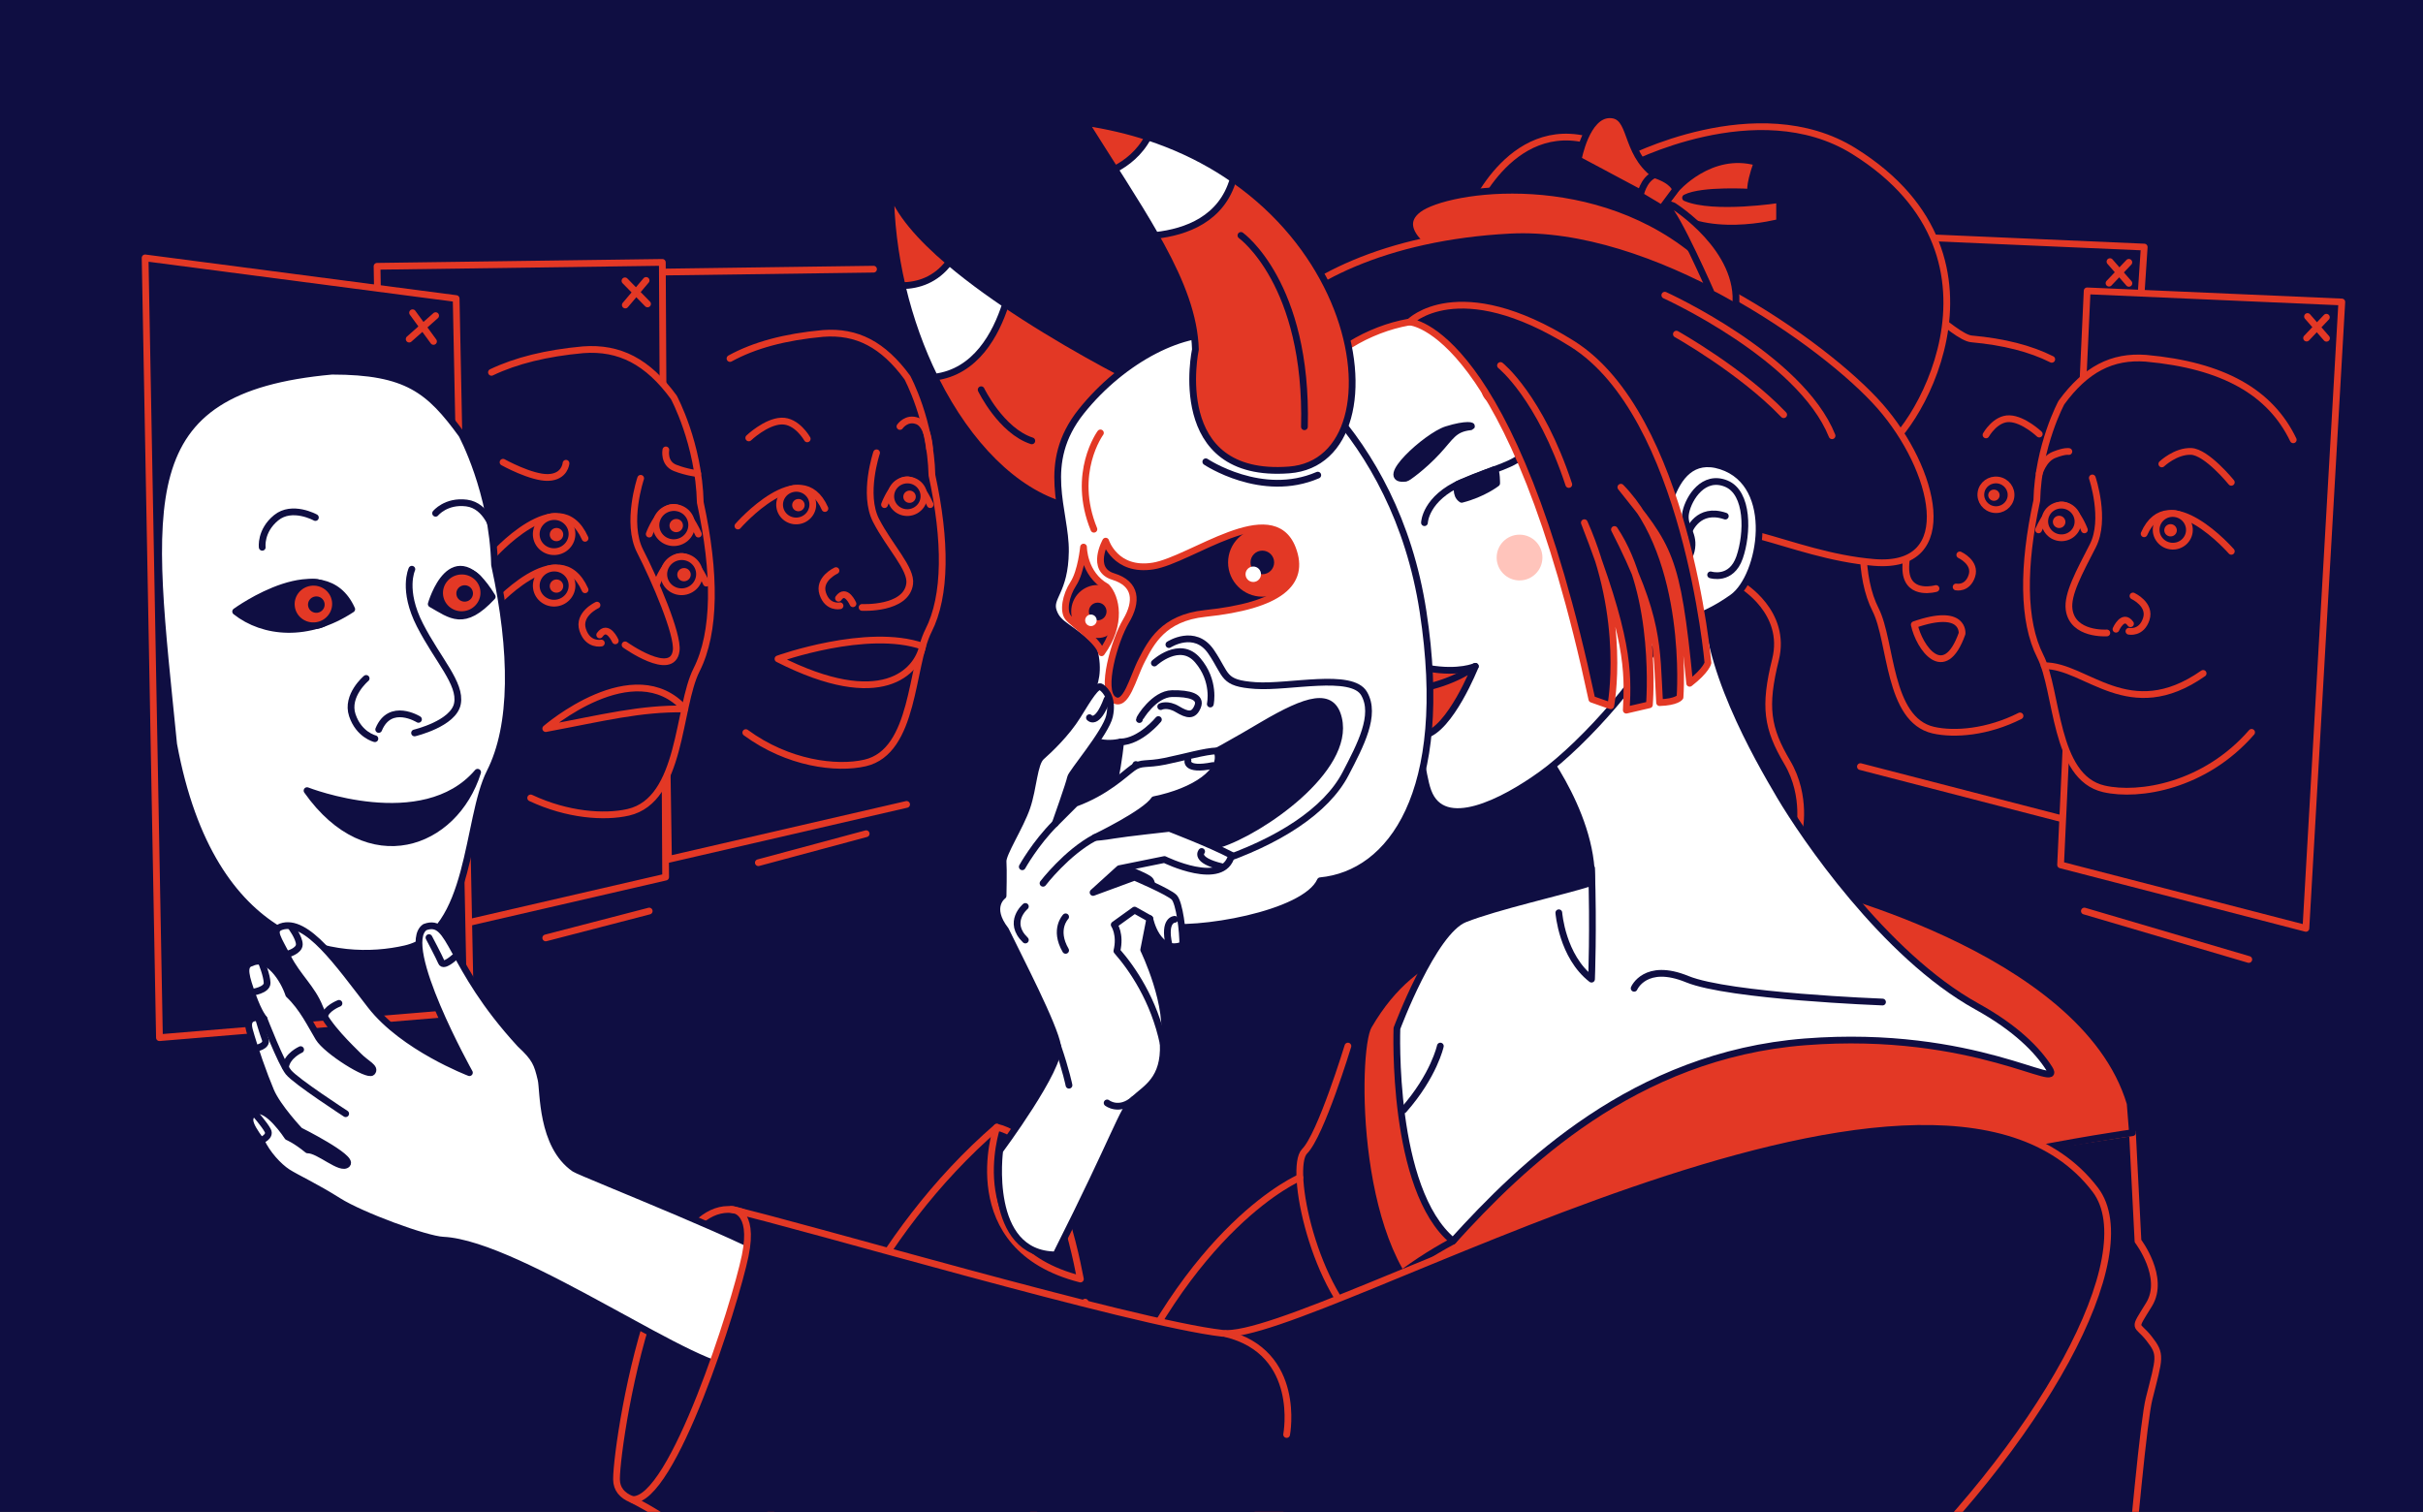 <svg width="718" height="448" viewBox="0 0 718 448" fill="none" xmlns="http://www.w3.org/2000/svg">
<rect x="0" y="0" width="718" height="448" fill="#333333" stroke="none"/>
<g clip-path="url(#clip0_2834_1054)">
<rect width="718" height="448" fill="#0F0E42"/>
<path d="M268.65 238.36L198.09 254.65L195.43 80.63L258.85 79.76" fill="#0F0E42"/>
<path d="M268.65 238.36L198.09 254.65L195.43 80.63L258.85 79.76" stroke="#E33825" stroke-width="2" stroke-linecap="round" stroke-linejoin="round"/>
<path d="M197.247 259.9L115.277 278.82L111.727 78.91L196.267 77.75L197.247 259.9Z" fill="#0F0E42" stroke="#E33825" stroke-width="2" stroke-linecap="round" stroke-linejoin="round"/>
<path d="M185.195 83.22L191.885 90.06" stroke="#E33825" stroke-width="2" stroke-linecap="round" stroke-linejoin="round"/>
<path d="M191.457 83.1L185.297 90.38" stroke="#E33825" stroke-width="2" stroke-linecap="round" stroke-linejoin="round"/>
<path d="M139.42 299.8L47.25 307.48L43 76.42L135.17 88.47L139.42 299.8Z" fill="#0F0E42" stroke="#E33825" stroke-width="2" stroke-linecap="round" stroke-linejoin="round"/>
<path d="M122.258 92.67L128.458 101.17" stroke="#E33825" stroke-width="2" stroke-linecap="round" stroke-linejoin="round"/>
<path d="M129.09 93.53L121.25 100.48" stroke="#E33825" stroke-width="2" stroke-linecap="round" stroke-linejoin="round"/>
<path d="M216.32 106.23C223.47 102.29 232.59 99.83 243.9 98.8C253.93 98.05 261.69 102.07 268.88 111.89C268.88 111.89 275.76 124.58 276.16 140.83C280.38 160.23 280.4 176.52 275.13 186.88C269.87 197.25 271.15 222.68 256.33 226.08C247.89 228.02 233.49 226.26 221 217.08" fill="#0F0E42"/>
<path d="M216.32 106.23C223.47 102.29 232.59 99.83 243.9 98.8C253.93 98.05 261.69 102.07 268.88 111.89C268.88 111.89 275.76 124.58 276.16 140.83C280.38 160.23 280.4 176.52 275.13 186.88C269.87 197.25 271.15 222.68 256.33 226.08C247.89 228.02 233.49 226.26 221 217.08" stroke="#E33825" stroke-width="2" stroke-linecap="round" stroke-linejoin="round"/>
<path d="M259.751 134.17C259.751 134.17 255.611 146.43 259.591 154.21C263.581 161.99 270.171 168.53 269.561 173.02C268.521 180.67 255.461 179.99 255.461 179.99" stroke="#E33825" stroke-width="2" stroke-linecap="round" stroke-linejoin="round"/>
<path d="M252.759 178.9C252.759 178.9 250.679 174.15 248.469 177.27" stroke="#E33825" stroke-width="2" stroke-linecap="round" stroke-linejoin="round"/>
<path d="M248.923 179.5C248.923 179.5 245.253 180.29 243.803 175.92C242.353 171.55 247.723 169.08 247.723 169.08" stroke="#E33825" stroke-width="2" stroke-linecap="round" stroke-linejoin="round"/>
<path d="M239.203 130.04C239.203 130.04 236.153 124.6 231.553 124.77C226.953 124.94 221.883 129.76 221.883 129.76" stroke="#E33825" stroke-width="2" stroke-linecap="round" stroke-linejoin="round"/>
<path d="M266.68 126.37C266.68 126.37 268.65 123.49 271.9 124.77C275.15 126.05 275.45 132.89 275.45 132.89" stroke="#E33825" stroke-width="2" stroke-linecap="round" stroke-linejoin="round"/>
<path d="M218.664 155.87C218.664 155.87 237.274 134.55 244.444 150.68L218.664 155.87Z" fill="#0F0E42"/>
<path d="M218.664 155.87C218.664 155.87 237.274 134.55 244.444 150.68" stroke="#E33825" stroke-width="2" stroke-linecap="round" stroke-linejoin="round"/>
<path d="M236.627 154.318C239.316 153.929 241.187 151.474 240.805 148.834C240.423 146.194 237.934 144.369 235.244 144.758C232.555 145.147 230.685 147.602 231.066 150.242C231.448 152.882 233.938 154.707 236.627 154.318Z" fill="#0F0E42" stroke="#E33825" stroke-width="2" stroke-linecap="round" stroke-linejoin="round"/>
<path d="M236.852 151.475C237.863 151.329 238.566 150.404 238.422 149.409C238.279 148.414 237.342 147.726 236.331 147.872C235.32 148.019 234.617 148.944 234.761 149.938C234.904 150.933 235.841 151.621 236.852 151.475Z" fill="#E33825"/>
<path d="M262.102 149.53C262.102 149.53 268.062 132.98 275.642 149.53H262.102Z" fill="#0F0E42"/>
<path d="M262.102 149.53C262.102 149.53 268.062 132.98 275.642 149.53" stroke="#E33825" stroke-width="2" stroke-linecap="round" stroke-linejoin="round"/>
<path d="M269.565 151.84C272.254 151.451 274.124 148.995 273.743 146.355C273.361 143.715 270.871 141.89 268.182 142.279C265.493 142.668 263.622 145.124 264.004 147.764C264.386 150.404 266.875 152.229 269.565 151.84Z" fill="#0F0E42" stroke="#E33825" stroke-width="2" stroke-linecap="round" stroke-linejoin="round"/>
<path d="M269.782 148.995C270.793 148.849 271.496 147.924 271.352 146.929C271.208 145.934 270.272 145.246 269.261 145.393C268.249 145.539 267.546 146.464 267.69 147.459C267.834 148.453 268.77 149.141 269.782 148.995Z" fill="#E33825"/>
<path d="M230.539 195.24C230.539 195.24 256.959 185.76 273.389 191.5C271.799 198.92 261.419 210.92 230.539 195.24Z" fill="#0F0E42" stroke="#E33825" stroke-width="2" stroke-linecap="round" stroke-linejoin="round"/>
<path d="M145.633 110.33C152.913 106.85 161.913 104.63 172.783 103.64C183.583 102.83 191.943 107.16 199.673 117.74C199.673 117.74 207.083 131.41 207.513 148.9C212.063 169.79 212.073 187.33 206.413 198.49C200.753 209.65 202.123 237.04 186.173 240.7C179.093 242.32 168.123 241.54 157.253 236.44" fill="#0F0E42"/>
<path d="M145.633 110.33C152.913 106.85 161.913 104.63 172.783 103.64C183.583 102.83 191.943 107.16 199.673 117.74C199.673 117.74 207.083 131.41 207.513 148.9C212.063 169.79 212.073 187.33 206.413 198.49C200.753 209.65 202.123 237.04 186.173 240.7C179.093 242.32 168.123 241.54 157.253 236.44" stroke="#E33825" stroke-width="2" stroke-linecap="round" stroke-linejoin="round"/>
<path d="M189.847 141.73C189.847 141.73 185.387 154.93 189.677 163.31C193.977 171.69 201.027 187.99 200.367 192.83C199.247 201.07 185.227 191.08 185.227 191.08" stroke="#E33825" stroke-width="2" stroke-linecap="round" stroke-linejoin="round"/>
<path d="M182.331 189.89C182.331 189.89 180.091 184.78 177.711 188.14" stroke="#E33825" stroke-width="2" stroke-linecap="round" stroke-linejoin="round"/>
<path d="M178.191 190.54C178.191 190.54 174.241 191.39 172.681 186.68C171.121 181.97 176.911 179.31 176.911 179.31" stroke="#E33825" stroke-width="2" stroke-linecap="round" stroke-linejoin="round"/>
<path d="M167.723 137.27C167.723 137.27 167.433 141.3 162.473 141.48C157.513 141.66 149.062 136.97 149.062 136.97" stroke="#E33825" stroke-width="2" stroke-linecap="round" stroke-linejoin="round"/>
<path d="M197.312 133.32C197.312 133.32 196.552 137.28 200.052 138.65C203.552 140.02 206.762 140.34 206.762 140.34" stroke="#E33825" stroke-width="2" stroke-linecap="round" stroke-linejoin="round"/>
<path d="M145.609 165.1C145.609 165.1 165.649 142.15 173.369 159.51L145.609 165.1Z" fill="#0F0E42"/>
<path d="M145.609 165.1C145.609 165.1 165.649 142.15 173.369 159.51" stroke="#E33825" stroke-width="2" stroke-linecap="round" stroke-linejoin="round"/>
<path d="M164.945 163.412C167.842 162.993 169.857 160.35 169.446 157.507C169.035 154.665 166.353 152.7 163.456 153.119C160.559 153.539 158.544 156.182 158.955 159.025C159.366 161.867 162.048 163.831 164.945 163.412Z" fill="#0F0E42" stroke="#E33825" stroke-width="2" stroke-linecap="round" stroke-linejoin="round"/>
<path d="M165.181 160.344C166.274 160.186 167.035 159.189 166.88 158.118C166.725 157.047 165.713 156.306 164.62 156.464C163.527 156.623 162.766 157.619 162.921 158.691C163.076 159.762 164.088 160.502 165.181 160.344Z" fill="#E33825"/>
<path d="M145.609 180.35C145.609 180.35 165.649 157.4 173.369 174.76L145.609 180.35Z" fill="#0F0E42"/>
<path d="M145.609 180.35C145.609 180.35 165.649 157.4 173.369 174.76" stroke="#E33825" stroke-width="2" stroke-linecap="round" stroke-linejoin="round"/>
<path d="M164.953 178.675C167.85 178.256 169.865 175.612 169.454 172.77C169.043 169.928 166.361 167.963 163.464 168.382C160.567 168.801 158.552 171.445 158.963 174.287C159.374 177.13 162.056 179.094 164.953 178.675Z" fill="#0F0E42" stroke="#E33825" stroke-width="2" stroke-linecap="round" stroke-linejoin="round"/>
<path d="M165.181 175.607C166.274 175.449 167.035 174.452 166.88 173.381C166.725 172.31 165.713 171.569 164.62 171.727C163.527 171.885 162.766 172.882 162.921 173.953C163.076 175.025 164.088 175.765 165.181 175.607Z" fill="#E33825"/>
<path d="M192.383 158.26C192.383 158.26 198.803 140.44 206.963 158.26H192.383Z" fill="#0F0E42"/>
<path d="M192.383 158.26C192.383 158.26 198.803 140.44 206.963 158.26" stroke="#E33825" stroke-width="2" stroke-linecap="round" stroke-linejoin="round"/>
<path d="M200.414 160.744C203.311 160.325 205.326 157.681 204.915 154.839C204.504 151.996 201.822 150.032 198.925 150.451C196.028 150.87 194.013 153.514 194.424 156.356C194.835 159.198 197.517 161.163 200.414 160.744Z" fill="#0F0E42" stroke="#E33825" stroke-width="2" stroke-linecap="round" stroke-linejoin="round"/>
<path d="M200.666 157.674C201.759 157.516 202.519 156.519 202.364 155.448C202.209 154.377 201.198 153.637 200.104 153.795C199.011 153.953 198.251 154.949 198.406 156.021C198.561 157.092 199.572 157.832 200.666 157.674Z" fill="#E33825"/>
<path d="M194.711 172.8C194.711 172.8 201.131 154.98 209.291 172.8H194.711Z" fill="#0F0E42"/>
<path d="M194.711 172.8C194.711 172.8 201.131 154.98 209.291 172.8" stroke="#E33825" stroke-width="2" stroke-linecap="round" stroke-linejoin="round"/>
<path d="M202.734 175.291C205.631 174.872 207.646 172.228 207.235 169.386C206.824 166.543 204.142 164.579 201.245 164.998C198.348 165.417 196.333 168.061 196.744 170.903C197.155 173.745 199.837 175.71 202.734 175.291Z" fill="#0F0E42" stroke="#E33825" stroke-width="2" stroke-linecap="round" stroke-linejoin="round"/>
<path d="M202.97 172.222C204.063 172.064 204.824 171.068 204.669 169.996C204.514 168.925 203.502 168.185 202.409 168.343C201.316 168.501 200.555 169.498 200.71 170.569C200.865 171.64 201.877 172.38 202.97 172.222Z" fill="#E33825"/>
<path d="M161.719 215.89C161.719 215.89 187.849 193.27 202.929 210.07C189.579 209.88 178.899 212.67 161.719 215.89Z" fill="#0F0E42" stroke="#E33825" stroke-width="2" stroke-linecap="round" stroke-linejoin="round"/>
<path d="M559.929 69.92L635.389 73.21L623.979 245.97L551.289 227.16" fill="#0F0E42"/>
<path d="M559.929 69.92L635.389 73.21L623.979 245.97L551.289 227.16" stroke="#E33825" stroke-width="2" stroke-linecap="round" stroke-linejoin="round"/>
<path d="M625.242 77.52L630.852 83.96" stroke="#E33825" stroke-width="2" stroke-linecap="round" stroke-linejoin="round"/>
<path d="M630.831 77.73L624.961 83.91" stroke="#E33825" stroke-width="2" stroke-linecap="round" stroke-linejoin="round"/>
<path d="M607.987 106.47C601.687 103.3 593.827 101.29 584.227 100.42C578.917 100.02 563.697 83.05 559.477 85.77C556.447 87.73 564.207 108.6 561.477 112.34C561.477 112.34 555.207 123.9 554.847 138.7C550.997 156.37 550.987 171.21 555.777 180.65C560.577 190.09 559.407 213.26 572.897 216.35C579.157 217.78 589.007 216.99 598.587 212.14" fill="#0F0E42"/>
<path d="M607.987 106.47C601.687 103.3 593.827 101.29 584.227 100.42C578.917 100.02 563.697 83.05 559.477 85.77C556.447 87.73 564.207 108.6 561.477 112.34C561.477 112.34 555.207 123.9 554.847 138.7C550.997 156.37 550.987 171.21 555.777 180.65C560.577 190.09 559.407 213.26 572.897 216.35C579.157 217.78 589.007 216.99 598.587 212.14" stroke="#E33825" stroke-width="2" stroke-linecap="round" stroke-linejoin="round"/>
<path d="M569.926 150.9C566.296 157.99 564.266 165.61 564.826 169.71C565.776 176.68 573.686 174.39 573.686 174.39" stroke="#E33825" stroke-width="2" stroke-linecap="round" stroke-linejoin="round"/>
<path d="M579.648 173.93C579.648 173.93 582.988 174.65 584.308 170.66C585.628 166.67 580.738 164.43 580.738 164.43" stroke="#E33825" stroke-width="2" stroke-linecap="round" stroke-linejoin="round"/>
<path d="M588.508 128.87C588.508 128.87 591.288 123.91 595.478 124.07C599.668 124.23 604.288 128.62 604.288 128.62" stroke="#E33825" stroke-width="2" stroke-linecap="round" stroke-linejoin="round"/>
<path d="M563.474 125.53C563.474 125.53 561.684 122.91 558.724 124.07C555.764 125.23 555.484 131.47 555.484 131.47" stroke="#E33825" stroke-width="2" stroke-linecap="round" stroke-linejoin="round"/>
<path d="M595.888 147.256C596.236 144.851 594.533 142.614 592.084 142.26C589.635 141.906 587.368 143.568 587.02 145.973C586.673 148.378 588.376 150.615 590.824 150.969C593.273 151.323 595.54 149.661 595.888 147.256Z" fill="#0F0E42" stroke="#E33825" stroke-width="2" stroke-linecap="round" stroke-linejoin="round"/>
<path d="M592.528 146.978C592.659 146.07 592.017 145.226 591.093 145.093C590.169 144.959 589.314 145.586 589.183 146.494C589.052 147.401 589.694 148.245 590.618 148.379C591.542 148.512 592.397 147.885 592.528 146.978Z" fill="#E33825"/>
<path d="M565.888 145.004C566.236 142.598 564.533 140.362 562.084 140.008C559.635 139.653 557.368 141.316 557.02 143.721C556.673 146.126 558.376 148.363 560.824 148.717C563.273 149.071 565.54 147.409 565.888 145.004Z" fill="#0F0E42" stroke="#E33825" stroke-width="2" stroke-linecap="round" stroke-linejoin="round"/>
<path d="M562.528 144.715C562.659 143.808 562.017 142.964 561.093 142.83C560.169 142.697 559.314 143.324 559.183 144.231C559.052 145.139 559.694 145.983 560.618 146.116C561.542 146.25 562.397 145.623 562.528 144.715Z" fill="#E33825"/>
<path d="M581.41 187.74C581.41 187.74 582.23 179.87 567.25 185.1C568.7 191.86 576.15 202.53 581.41 187.74Z" fill="#0F0E42" stroke="#E33825" stroke-width="2" stroke-linecap="round" stroke-linejoin="round"/>
<path d="M399.422 309.97C399.422 309.97 391.402 336.33 386.582 341.15C381.762 345.97 389.432 383 405.542 395.2" stroke="#E33825" stroke-width="2" stroke-linecap="round" stroke-linejoin="round"/>
<path d="M624.562 544.75C624.562 544.75 633.713 426.89 636.823 414.51C639.933 402.13 640.593 401.44 636.823 396.63C633.053 391.82 631.883 394.57 636.823 386.54C641.763 378.51 633.542 367.74 633.542 367.74L631.903 335.64C631.903 335.64 540.382 348.84 486.082 364.08C431.782 379.32 371.053 414.52 370.562 463.12" stroke="#E33825" stroke-width="2" stroke-linecap="round" stroke-linejoin="round"/>
<path d="M440.636 280.4C440.636 280.4 420.366 278.41 405.536 304C401.246 311.41 400.976 373.69 426.326 389.28C442.736 383.78 452.216 378.33 452.216 378.33L440.626 280.39L440.636 280.4Z" fill="#E33825" stroke="#0F0E42" stroke-width="2" stroke-linecap="round" stroke-linejoin="round"/>
<path d="M533.608 261.4C533.608 261.4 617.318 280.41 631.218 326.95L631.908 335.64C631.908 335.64 367.818 371.86 374.068 482.33C360.748 457.34 376.338 396.75 430.568 367.75C487.088 285.36 533.618 261.41 533.618 261.41L533.608 261.4Z" fill="#E33825" stroke="#0F0E42" stroke-width="2" stroke-linecap="round" stroke-linejoin="round"/>
<path d="M516.163 173.45C516.163 173.45 529.623 181.39 526.133 195.43C522.643 209.47 523.633 215.78 529.613 225.9C535.593 236.02 533.073 246.71 533.073 246.71C533.073 246.71 503.663 207.99 502.523 173.09C506.993 169.83 516.163 173.45 516.163 173.45Z" fill="#0F0E42" stroke="#E33825" stroke-width="2" stroke-linecap="round" stroke-linejoin="round"/>
<path d="M453.837 218.04C453.837 218.04 472.217 239.92 471.607 261.52C462.837 264.29 443.447 268.58 434.037 272.32C424.617 276.06 413.947 304.73 413.947 304.73C413.947 304.73 412.137 352.5 430.547 367.74C450.797 345.42 484.227 312.67 534.887 308.72C585.267 304.79 611.957 323.96 607.207 316.55C603.747 311.16 597.397 304.64 585.787 298.22C558.237 282.99 534.287 247.41 527.527 235.98C520.767 224.55 504.357 196.15 505.887 175.19C475.847 174.4 453.837 218.05 453.837 218.05V218.04Z" fill="white" stroke="#0F0E42" stroke-width="2" stroke-linecap="round" stroke-linejoin="round"/>
<path d="M392.173 100.5C392.173 100.5 381.283 112.9 384.753 126.73C388.223 140.56 393.633 166.72 396.993 177.38C398.893 183.42 412.163 194.44 417.003 207.76C420.713 217.96 421.193 229.18 423.163 234.5C427.713 246.77 445.383 237.71 456.893 229.39C469.533 220.24 489.393 197.94 493.073 185.7C496.753 173.46 460.643 103.18 445.383 96.87C430.123 90.56 413.943 83.8 392.173 100.49V100.5Z" fill="white" stroke="#0F0E42" stroke-width="2" stroke-linecap="round" stroke-linejoin="round"/>
<path d="M422.109 154.88C422.109 154.88 422.299 147.68 433.189 142.92C442.989 138.64 448.799 137.94 452.229 133.84" stroke="#0F0E42" stroke-width="2" stroke-linecap="round" stroke-linejoin="round"/>
<path d="M443.503 143.19C443.503 143.19 443.503 139.62 442.893 139.14C439.853 140.26 431.973 143.48 431.973 143.48C431.973 143.48 431.083 146.65 433.133 147.96C439.533 146.33 443.503 143.2 443.503 143.2V143.19Z" fill="#0F0E42" stroke="#0F0E42" stroke-width="2" stroke-linecap="round" stroke-linejoin="round"/>
<path d="M416.603 141.7C417.103 141.63 421.743 138.27 425.853 133.84C429.963 129.41 430.713 127.03 435.753 126.47C436.923 126.14 434.583 125.44 428.653 127.31C422.723 129.18 407.823 142.87 416.603 141.7Z" fill="#0F0E42" stroke="#0F0E42" stroke-width="2" stroke-linecap="round" stroke-linejoin="round"/>
<path d="M481.636 47.66C481.636 47.66 520.726 26.96 549.336 44.76C601.036 76.93 565.776 131.32 556.876 133.75C525.986 122.53 481.356 56.22 481.626 47.65L481.636 47.66Z" fill="#0F0E42" stroke="#E33825" stroke-width="2" stroke-linecap="round" stroke-linejoin="round"/>
<path d="M435.945 63.18C435.945 63.18 448.365 32.47 474.365 42.71C500.365 52.95 501.975 78.14 501.975 78.14C501.975 78.14 473.565 61.58 435.945 63.19V63.18Z" fill="#0F0E42" stroke="#E33825" stroke-width="2" stroke-linecap="round" stroke-linejoin="round"/>
<path d="M426.98 76.75C426.98 76.75 411.799 68.47 420.309 62.03C428.819 55.59 473.719 48.97 504.739 76.75C509.919 81.35 504.39 87.1 498.53 87.79C492.66 88.48 426.98 76.75 426.98 76.75Z" fill="#E33825" stroke="#0F0E42" stroke-width="2" stroke-linecap="round" stroke-linejoin="round"/>
<path d="M384.747 126.73C383.637 100.54 427.397 87.71 433.747 99.05C443.247 116.01 436.017 117.32 446.167 120.05C456.317 122.78 466.927 121.72 467.987 132.47C469.047 143.22 456.537 117.09 480.317 144.36C486.077 126.18 507.837 199.44 502.527 189.13C497.217 178.82 490.407 172.16 499.797 160.95C509.187 149.74 529.707 164.54 555.317 166.66C580.927 168.78 573.317 138.86 557.107 120.37C540.897 101.89 489.777 66 447.377 68.22C373.587 72.09 348.067 119.76 384.747 126.72V126.73Z" fill="#0F0E42" stroke="#E33825" stroke-width="2" stroke-linecap="round" stroke-linejoin="round"/>
<path d="M467.648 47.32C467.648 47.32 470.028 34 477.008 34C483.988 34 481.128 44.86 490.328 51.76C488.028 57.47 486.218 57.23 486.218 57.23L467.648 47.32Z" fill="#E33825" stroke="#0F0E42" stroke-width="2" stroke-linecap="round" stroke-linejoin="round"/>
<path d="M496.511 56.2C496.511 56.2 506.721 44.14 520.681 48.1C517.901 56.11 518.941 56.98 518.941 56.98C518.941 56.98 504.411 56.08 499.471 58.61C507.851 62.17 527.341 59.12 527.341 59.12V65.86C527.341 65.86 504.691 72.01 492.781 61.21C493.731 59.7 496.511 56.19 496.511 56.19V56.2Z" fill="#E33825" stroke="#0F0E42" stroke-width="2" stroke-linecap="round" stroke-linejoin="round"/>
<path d="M486.047 57.95C486.047 57.95 486.917 53.11 490.327 51.76C496.117 53.66 496.517 56.2 496.517 56.2L492.397 61.75L486.057 57.94L486.047 57.95Z" fill="#E33825" stroke="#0F0E42" stroke-width="2" stroke-linecap="round" stroke-linejoin="round"/>
<path d="M495.985 61.08C495.985 61.08 516.245 73.85 514.295 90.89C507.835 87.24 507.195 87.02 507.195 87.02C507.195 87.02 496.855 63.4 493.695 61.07C494.195 60.1 495.985 61.07 495.985 61.07V61.08Z" fill="#E33825" stroke="#0F0E42" stroke-width="2" stroke-linecap="round" stroke-linejoin="round"/>
<path d="M492.547 161.85C492.547 161.85 493.117 132.66 510.007 138.1C526.887 143.54 522.027 170.87 513.437 177.02C504.847 183.17 498.267 184.17 498.267 184.17" fill="white"/>
<path d="M492.547 161.85C492.547 161.85 493.117 132.66 510.007 138.1C526.887 143.54 522.027 170.87 513.437 177.02C504.847 183.17 498.267 184.17 498.267 184.17" stroke="#0F0E42" stroke-width="2" stroke-linecap="round" stroke-linejoin="round"/>
<path d="M496.758 167.65C496.758 167.65 500.678 167.12 501.318 162.38C501.958 157.64 498.628 156 499.558 151.73C500.488 147.46 504.828 140.59 511.498 143.29C518.168 145.99 517.938 158.1 515.478 165.19C513.018 172.28 506.908 170.34 506.908 170.34" stroke="#0F0E42" stroke-width="2" stroke-linecap="round" stroke-linejoin="round"/>
<path d="M500.516 157.34C500.516 157.34 503.176 150.15 511.256 152.93" stroke="#0F0E42" stroke-width="2" stroke-linecap="round" stroke-linejoin="round"/>
<path d="M417.723 95.41C417.723 95.41 448.113 96.91 471.713 207.19C475.373 208.52 477.313 209.14 477.313 209.14C477.313 209.14 482.233 183.62 469.483 154.88C482.543 188.44 482.543 198.79 481.913 210.43L488.763 208.84C488.763 208.84 491.473 176.5 478.403 156.9C491.783 183.03 490.833 191.47 491.783 208.2C496.883 208.04 497.833 206.61 497.833 206.61C497.833 206.61 501.023 165.62 480.303 144.37C494.663 162.39 496.933 164.15 500.693 202.47C505.633 198.65 506.113 196.42 506.113 196.42C506.113 196.42 499.713 123.05 465.873 101.86C432.033 80.67 417.703 95.43 417.703 95.43L417.723 95.41Z" fill="#0F0E42" stroke="#E33825" stroke-width="2" stroke-linecap="round" stroke-linejoin="round"/>
<path d="M437.17 197.44C437.17 197.44 432.41 199.63 423.34 198.05C417.74 197.14 414 196.68 411.24 198.35C403.37 203.11 420.33 204.16 420.33 204.16C420.33 204.16 428.78 204.55 437.18 197.44H437.17Z" fill="#E33825" stroke="#0F0E42" stroke-width="2" stroke-linecap="round" stroke-linejoin="round"/>
<path d="M437.174 197.44C437.174 197.44 429.733 216.2 422.113 217.86C414.493 219.52 412.904 209.75 420.324 204.16C431.054 202.28 437.174 197.44 437.174 197.44Z" fill="#E33825" stroke="#0F0E42" stroke-width="2" stroke-linecap="round" stroke-linejoin="round"/>
<path d="M484.242 292.85C484.242 292.85 487.552 285.05 499.972 290.14C512.392 295.23 557.842 296.92 557.842 296.92" stroke="#0F0E42" stroke-width="2" stroke-linecap="round" stroke-linejoin="round"/>
<path d="M426.813 309.97C426.813 309.97 424.943 318.68 415.953 328.89" stroke="#0F0E42" stroke-width="2" stroke-linecap="round" stroke-linejoin="round"/>
<path d="M461.922 270.47C461.922 270.47 462.882 283.36 471.612 290.14C471.612 290.14 472.212 275.39 471.612 257.24" stroke="#0F0E42" stroke-width="2" stroke-linecap="round" stroke-linejoin="round"/>
<path d="M337.674 223.95C337.674 223.95 376.914 226.2 346.374 249.71C357.764 266.28 364.564 261.69 379.654 257.24C394.744 252.79 418.104 218.89 410.624 207.74C403.144 196.59 337.664 223.96 337.664 223.96L337.674 223.95Z" fill="#0F0E42" stroke="#0F0E42" stroke-width="2" stroke-linecap="round" stroke-linejoin="round"/>
<path d="M337.383 113.14C337.383 113.14 271.323 80.61 263.883 55.89C264.063 102.22 290.673 147.73 321.293 151.01C351.913 154.29 337.383 113.13 337.383 113.13V113.14Z" fill="#E33825" stroke="#0F0E42" stroke-width="2" stroke-linecap="round" stroke-linejoin="round"/>
<path d="M312.171 181.19C310.661 176.88 315.571 175.51 315.721 163.42C315.871 151.33 308.051 137.39 320.421 121.89C332.791 106.39 351.511 96.86 363.631 99.42C375.751 101.98 413.441 127.41 421.681 181.18C429.931 234.95 412.151 258.99 391.241 260.98C386.691 271.08 353.981 276.48 343.741 274.35C333.501 272.22 344.311 262.97 340.331 260.41C336.351 257.85 328.101 256.57 333.791 252.73C339.481 248.89 345.031 244.48 350.571 247.33C356.121 250.17 349.151 254.01 361.381 250.17C373.611 246.33 400.211 227.98 396.651 212.91C394.801 204.95 387.541 206.94 374.031 214.9C360.521 222.86 337.301 236.63 336.591 226.54C333.891 233.22 329.271 235.95 330.391 230.83C331.511 225.71 332.081 219.85 332.081 219.85C332.081 219.85 322.411 222.29 320.701 214.9C318.991 207.5 327.411 205.24 324.151 192.36C317.301 185.51 313.681 185.49 312.171 181.18V181.19Z" fill="white" stroke="#0F0E42" stroke-width="2" stroke-linecap="round" stroke-linejoin="round"/>
<path d="M321.082 162.12C321.082 162.12 321.062 170.06 327.892 173.9C330.742 176.95 332.632 184.81 326.412 193.43C325.612 189.82 317.952 184.86 316.482 182.95C315.012 181.04 315.732 176.56 318.062 172.96C320.392 169.36 321.082 162.11 321.082 162.11V162.12Z" fill="#0F0E42" stroke="#E33825" stroke-width="2" stroke-linecap="round" stroke-linejoin="round"/>
<path d="M327.643 160.36C327.643 160.36 330.543 169.51 341.703 167.72C352.863 165.93 376.993 146.92 383.003 162.54C386.963 172.82 379.143 179.47 357.103 181.78C344.613 183.09 341.033 190.48 338.353 195.62C335.673 200.75 333.663 210.01 329.873 207.22C326.083 204.43 330.203 189.88 333.663 184.04C337.123 178.2 336.783 172.96 329.873 170.84C322.963 168.72 327.643 160.35 327.643 160.35V160.36Z" fill="#0F0E42" stroke="#E33825" stroke-width="2" stroke-linecap="round" stroke-linejoin="round"/>
<path d="M374.064 175.81C379.117 175.81 383.214 171.713 383.214 166.66C383.214 161.607 379.117 157.51 374.064 157.51C369.011 157.51 364.914 161.607 364.914 166.66C364.914 171.713 369.011 175.81 374.064 175.81Z" fill="#E33825" stroke="#E33825" stroke-width="2" stroke-linecap="round" stroke-linejoin="round"/>
<path d="M374.062 170.16C375.995 170.16 377.562 168.593 377.562 166.66C377.562 164.727 375.995 163.16 374.062 163.16C372.13 163.16 370.562 164.727 370.562 166.66C370.562 168.593 372.13 170.16 374.062 170.16Z" fill="#0F0E42"/>
<path d="M371.376 172.45C372.641 172.45 373.666 171.425 373.666 170.16C373.666 168.895 372.641 167.87 371.376 167.87C370.111 167.87 369.086 168.895 369.086 170.16C369.086 171.425 370.111 172.45 371.376 172.45Z" fill="white"/>
<path d="M329.88 181.19C329.88 184.97 329.07 188.04 325.28 188.04C321.49 188.04 318.43 184.97 318.43 181.19C318.43 177.41 321.5 174.34 325.28 174.34C329.06 174.34 329.88 177.41 329.88 181.19Z" fill="#E33825" stroke="#E33825" stroke-width="2" stroke-linecap="round" stroke-linejoin="round"/>
<path d="M325.276 183.81C326.723 183.81 327.896 182.637 327.896 181.19C327.896 179.743 326.723 178.57 325.276 178.57C323.829 178.57 322.656 179.743 322.656 181.19C322.656 182.637 323.829 183.81 325.276 183.81Z" fill="#0F0E42"/>
<path d="M323.272 185.52C324.217 185.52 324.983 184.754 324.983 183.81C324.983 182.866 324.217 182.1 323.272 182.1C322.328 182.1 321.562 182.866 321.562 183.81C321.562 184.754 322.328 185.52 323.272 185.52Z" fill="white"/>
<path d="M342.07 196.47C342.07 196.47 349.59 189.46 354.89 195.62C360.19 201.78 358.65 208.61 358.65 208.61" stroke="#0F0E42" stroke-width="2" stroke-linecap="round" stroke-linejoin="round"/>
<path d="M337.625 213.22C337.625 212.79 342.025 205.62 347.295 205.53C352.565 205.44 356.085 206.47 354.885 209.38C353.685 212.29 351.895 211.94 348.905 210.15C345.915 208.36 343.945 209.38 343.945 209.38" stroke="#0F0E42" stroke-width="2" stroke-linecap="round" stroke-linejoin="round"/>
<path d="M343.266 213.22C343.266 213.22 337.976 219.7 332.086 219.87" stroke="#0F0E42" stroke-width="2" stroke-linecap="round" stroke-linejoin="round"/>
<path d="M346.375 191C346.375 191 354.015 186.03 358.855 193.09C363.685 200.15 362.085 202.45 372.025 203.14C381.965 203.83 400.555 199.2 404.225 205.53C407.895 211.86 403.155 220.76 398.735 229.26C393.025 240.25 378.745 249.47 360.065 255.62" stroke="#0F0E42" stroke-width="2" stroke-linecap="round" stroke-linejoin="round"/>
<path d="M326.084 128.28C326.084 128.28 317.354 140.16 324.154 156.82" stroke="#E33825" stroke-width="2" stroke-linecap="round" stroke-linejoin="round"/>
<path d="M354.233 103.55C354.233 103.55 345.983 141.99 382.033 139.25C418.073 136.5 403.963 48.44 321.562 36.26C338.722 63.72 353.673 84.06 354.233 103.55Z" fill="#E33825" stroke="#0F0E42" stroke-width="2" stroke-linecap="round" stroke-linejoin="round"/>
<path d="M321.562 36.26C329.332 48.7 336.632 59.66 342.372 69.76C351.592 68.75 362.062 64.86 365.432 53.05C353.842 45.01 339.293 38.88 321.573 36.26H321.562Z" fill="white" stroke="#0F0E42" stroke-width="2" stroke-linecap="round" stroke-linejoin="round"/>
<path d="M263.883 55.89C263.963 75.75 268.903 95.45 276.933 111.75C289.143 110.27 295.133 99.01 297.963 90.17C282.313 79.59 267.213 66.96 263.883 55.89Z" fill="white" stroke="#0F0E42" stroke-width="2" stroke-linecap="round" stroke-linejoin="round"/>
<path d="M321.565 36.26C324.585 41.1 327.535 45.7 330.345 50.13C333.885 48.3 337.705 45.34 340.205 40.62C334.425 38.73 328.215 37.25 321.555 36.26H321.565Z" fill="#E33825" stroke="#0F0E42" stroke-width="2" stroke-linecap="round" stroke-linejoin="round"/>
<path d="M263.883 55.89C263.923 65.65 265.143 75.36 267.313 84.65C272.123 84.59 277.323 82.95 281.283 77.68C272.693 70.4 265.973 62.83 263.883 55.89Z" fill="#E33825" stroke="#0F0E42" stroke-width="2" stroke-linecap="round" stroke-linejoin="round"/>
<path d="M357.312 136.83C357.312 136.83 373.902 147.96 390.492 140.79" stroke="#0F0E42" stroke-width="2" stroke-linecap="round" stroke-linejoin="round"/>
<path d="M391.523 440.64C391.523 440.64 444.103 402.81 506.123 389.29C568.143 375.77 620.913 367.74 620.913 367.74" stroke="#E33825" stroke-width="2" stroke-linecap="round" stroke-linejoin="round"/>
<path d="M553.938 400.87C553.938 400.87 583.557 381.35 612.417 389.83" stroke="#E33825" stroke-width="2" stroke-linecap="round" stroke-linejoin="round"/>
<path d="M385.188 348.94C385.188 348.94 352.208 362.69 327.898 422.76" stroke="#E33825" stroke-width="2" stroke-linecap="round" stroke-linejoin="round"/>
<path d="M295.392 334.01C295.392 334.01 283.322 369.61 320.152 379C318.102 368.52 311.782 337.72 295.392 334.01Z" stroke="#E33825" stroke-width="2" stroke-linecap="round" stroke-linejoin="round"/>
<path d="M326.349 203.6C325.019 202.66 322.549 206.85 319.299 212.1C316.049 217.34 310.889 222.23 308.629 224.21C306.369 226.19 306.279 233.43 304.289 239.22C302.299 245.01 297.059 252.96 297.239 255.31C297.419 257.66 297.239 265.44 297.239 265.44C297.239 265.44 292.629 268.69 297.969 275.57C302.219 284.34 312.339 303.69 313.429 310.01C314.519 316.33 296.249 340.93 296.249 340.93C296.249 340.93 292.089 371.76 312.879 371.85C331.229 335.42 332.409 329.09 336.019 325.74C339.639 322.4 345.149 319.86 344.699 309.29C347.139 298.35 338.909 281.45 338.909 281.45L340.719 272.23C340.719 272.23 342.889 282.99 350.479 280C350.569 276.11 349.489 267.52 347.949 265.9C346.409 264.28 336.199 259.93 336.199 259.93L323.909 264.45L331.679 257.4L345.059 254.69C345.059 254.69 362.509 263.28 364.949 253.42C358.349 249.98 346.509 245.46 346.509 245.46C346.509 245.46 333.269 246.91 330.169 247.45C327.069 247.99 324.449 248.17 324.449 248.17C324.449 248.17 339.459 240.94 341.989 236.96C354.009 234.52 362.959 228.46 360.609 222.5C357.079 222.59 350.939 224.4 345.239 225.57C339.539 226.74 338.279 225.66 335.659 227.56C333.039 229.46 327.789 234.7 318.659 238.05C316.039 240.67 312.689 244.02 312.689 244.02C312.689 244.02 317.029 231.82 317.209 230.46C317.389 229.1 327.699 217.08 328.779 212.2C329.859 207.32 327.879 204.7 326.339 203.61L326.349 203.6Z" fill="white" stroke="#0F0E42" stroke-width="2" stroke-linecap="round" stroke-linejoin="round"/>
<path d="M340.722 272.21L336.202 269.68L330.172 274.02C330.172 274.02 332.142 276.91 330.962 281.79C335.482 286.94 341.992 296.35 344.702 309.27" stroke="#0F0E42" stroke-width="2" stroke-linecap="round" stroke-linejoin="round"/>
<path d="M309.078 261.73C309.078 261.73 316.048 252.61 324.448 248.17" stroke="#0F0E42" stroke-width="2" stroke-linecap="round" stroke-linejoin="round"/>
<path d="M302.93 256.84C302.93 256.84 306.73 249.97 312.69 244" stroke="#0F0E42" stroke-width="2" stroke-linecap="round" stroke-linejoin="round"/>
<path d="M303.84 268.6C303.84 268.6 298.33 273.21 303.84 278.54" stroke="#0F0E42" stroke-width="2" stroke-linecap="round" stroke-linejoin="round"/>
<path d="M352.028 225.26C352.028 225.26 350.958 228.53 359.398 226.84" stroke="#0F0E42" stroke-width="2" stroke-linecap="round" stroke-linejoin="round"/>
<path d="M356.077 252.31C356.077 252.31 353.727 254.83 362.107 256.84" stroke="#0F0E42" stroke-width="2" stroke-linecap="round" stroke-linejoin="round"/>
<path d="M348.103 272.41C348.103 272.41 344.703 272.41 346.393 279.95" stroke="#0F0E42" stroke-width="2" stroke-linecap="round" stroke-linejoin="round"/>
<path d="M322.836 212.66C322.836 212.66 325.056 215.29 328.056 207.22" stroke="#0F0E42" stroke-width="2" stroke-linecap="round" stroke-linejoin="round"/>
<path d="M315.773 271.67C315.773 271.67 312.153 275.38 315.773 281.61" stroke="#0F0E42" stroke-width="2" stroke-linecap="round" stroke-linejoin="round"/>
<path d="M316.77 321.57C316.77 321.57 315.95 317.41 313.43 310" stroke="#0F0E42" stroke-width="2" stroke-linecap="round" stroke-linejoin="round"/>
<path d="M328.07 326.82C328.07 326.82 331.58 329.61 336.03 325.74" stroke="#0F0E42" stroke-width="2" stroke-linecap="round" stroke-linejoin="round"/>
<path d="M216.531 513.27C216.531 513.27 222.261 397.4 295.381 334" stroke="#E33825" stroke-width="2" stroke-linecap="round" stroke-linejoin="round"/>
<path d="M292.227 500.11C292.227 500.11 317.057 409.92 321.557 385.85" stroke="#E33825" stroke-width="2" stroke-linecap="round" stroke-linejoin="round"/>
<path d="M493.328 87.47C493.328 87.47 533.468 105.66 542.888 129.12" stroke="#E33825" stroke-width="2" stroke-linecap="round" stroke-linejoin="round"/>
<path d="M367.719 69.76C367.719 69.76 387.609 84 386.539 126.45" stroke="#0F0E42" stroke-width="2" stroke-linecap="round" stroke-linejoin="round"/>
<path d="M290.742 115.48C290.742 115.48 296.632 127.66 305.752 130.63" stroke="#0F0E42" stroke-width="2" stroke-linecap="round" stroke-linejoin="round"/>
<path d="M496.758 99.01C496.758 99.01 516.138 109.88 528.548 122.88" stroke="#E33825" stroke-width="2" stroke-linecap="round" stroke-linejoin="round"/>
<path d="M444.633 108.3C444.633 108.3 456.293 117.55 464.873 143.56" stroke="#E33825" stroke-width="2" stroke-linecap="round" stroke-linejoin="round"/>
<path d="M450.28 171.99C454.024 171.99 457.06 168.954 457.06 165.21C457.06 161.466 454.024 158.43 450.28 158.43C446.536 158.43 443.5 161.466 443.5 165.21C443.5 168.954 446.536 171.99 450.28 171.99Z" fill="#FFC4BB"/>
<path d="M136.827 128.76C136.827 128.76 146.017 145.7 146.547 167.38C152.187 193.27 152.207 215 145.177 228.84C138.157 242.68 139.867 276.61 120.087 281.14C100.307 285.67 62.727 281.7 51.457 220.52C44.327 148.81 37.957 115.46 98.337 109.99C120.667 109.99 127.247 115.65 136.827 128.76Z" fill="white" stroke="#0F0E42" stroke-width="2" stroke-linecap="round" stroke-linejoin="round"/>
<path d="M122.046 168.67C122.046 168.67 119.116 174.84 124.446 185.23C129.766 195.61 136.666 202.53 135.556 208.48C134.456 214.43 122.846 217.18 122.846 217.18" stroke="#0F0E42" stroke-width="2" stroke-linecap="round" stroke-linejoin="round"/>
<path d="M124.009 213.16C124.009 213.16 115.609 207.94 112.219 216.15" stroke="#0F0E42" stroke-width="2" stroke-linecap="round" stroke-linejoin="round"/>
<path d="M111.09 218.89C111.09 218.89 106.34 217.75 104.4 211.92C102.46 206.09 108.5 201.03 108.5 201.03" stroke="#0F0E42" stroke-width="2" stroke-linecap="round" stroke-linejoin="round"/>
<path d="M77.709 162.17C77.709 162.17 77.069 157.33 81.819 153.43C86.569 149.53 93.459 153.35 93.459 153.35" stroke="#0F0E42" stroke-width="2" stroke-linecap="round" stroke-linejoin="round"/>
<path d="M129.078 152.09C129.078 152.09 132.148 148.29 138.248 149.05C144.348 149.81 146.318 157.44 146.318 157.44" stroke="#0F0E42" stroke-width="2" stroke-linecap="round" stroke-linejoin="round"/>
<path d="M69.828 181.21C69.828 181.21 96.008 162.14 104.228 180.52C91.348 189.03 78.088 187.73 69.828 181.21Z" fill="#0F0E42" stroke="#0F0E42" stroke-width="2" stroke-linecap="round" stroke-linejoin="round"/>
<path d="M93.792 185.367C97.378 184.848 99.871 181.57 99.361 178.044C98.851 174.519 95.531 172.081 91.946 172.6C88.36 173.118 85.867 176.397 86.376 179.922C86.886 183.448 90.207 185.885 93.792 185.367Z" fill="#E33825" stroke="#0F0E42" stroke-width="2" stroke-linecap="round" stroke-linejoin="round"/>
<path d="M94.086 181.562C95.436 181.367 96.374 180.132 96.182 178.803C95.99 177.475 94.74 176.557 93.39 176.752C92.04 176.947 91.101 178.182 91.293 179.511C91.485 180.839 92.736 181.757 94.086 181.562Z" fill="#0F0E42"/>
<path d="M127.789 178.98C127.789 178.98 133.969 157.31 145.859 176.82C137.429 185.9 133.649 182.27 127.789 178.98Z" fill="#0F0E42" stroke="#0F0E42" stroke-width="2" stroke-linecap="round" stroke-linejoin="round"/>
<path d="M137.745 182.06C141.331 181.541 143.824 178.263 143.314 174.737C142.805 171.211 139.484 168.774 135.899 169.292C132.313 169.811 129.82 173.09 130.33 176.615C130.839 180.141 134.16 182.578 137.745 182.06Z" fill="#E33825" stroke="#0F0E42" stroke-width="2" stroke-linecap="round" stroke-linejoin="round"/>
<path d="M138.039 178.255C139.389 178.059 140.328 176.824 140.135 175.496C139.943 174.168 138.693 173.249 137.343 173.445C135.993 173.64 135.054 174.875 135.246 176.203C135.438 177.532 136.689 178.45 138.039 178.255Z" fill="#0F0E42"/>
<path d="M90.984 234.28C90.984 234.28 125.354 247.77 141.534 228.83C134.754 250.43 109.104 259.96 90.984 234.28Z" fill="#0F0E42" stroke="#0F0E42" stroke-width="2" stroke-linecap="round" stroke-linejoin="round"/>
<path d="M212.288 443.72C210.718 444.13 182.708 450.22 182.688 438.32C182.668 426.41 197.518 330.58 229.538 366.31C261.558 402.05 212.288 443.72 212.288 443.72Z" fill="#0F0E42" stroke="#E33825" stroke-width="2" stroke-linecap="round" stroke-linejoin="round"/>
<path d="M139.098 317.84C139.098 317.84 119.498 310.39 109.828 297.93C100.158 285.47 90.858 271.94 83.268 274.61C80.378 275.69 82.498 278.23 85.318 283.77C88.138 289.31 92.488 292.88 94.688 298.43C96.878 303.98 104.078 310.67 106.318 312.95C108.558 315.23 111.458 316.35 110.238 317.71C109.018 319.07 96.798 311.46 94.418 307.54C92.048 303.62 89.728 298.63 85.558 294.69C84.088 290.2 79.408 282.84 74.518 285.33C71.698 285.97 72.998 289.83 74.878 295.07C76.758 300.31 78.238 301.9 78.238 301.9C78.238 301.9 72.448 299.98 73.918 305.25C75.388 310.52 78.158 318.4 80.218 323.26C82.278 328.12 88.818 335.03 88.818 335.03C88.818 335.03 104.718 342.97 102.878 344.96C101.038 346.95 94.498 340.66 91.168 340.74C87.538 337.77 85.248 336.87 85.248 336.87C85.248 336.87 79.108 327.41 75.598 329.44C73.438 331.12 73.168 332.43 77.398 338.13C79.078 341.86 82.558 345.65 85.228 347.37C87.908 349.09 93.478 351.6 100.288 355.91C107.098 360.21 126.258 367.25 131.298 367.48C154.298 368.56 209.348 408.63 218.798 405.18C225.588 402.7 231.228 382.13 230.518 373.66C230.248 370.49 172.148 347.6 170.258 346.3C160.298 339.45 161.088 323.08 160.338 319.89C159.228 315.15 158.628 313.56 154.138 309.39C132.538 285.91 134.008 271.71 125.898 274.73C118.048 280.13 139.098 317.85 139.098 317.85V317.84Z" fill="white" stroke="#0F0E42" stroke-width="2" stroke-linecap="round" stroke-linejoin="round"/>
<path d="M102.434 330.01C102.434 330.01 87.654 320.43 85.474 317.71C83.294 314.99 78.234 301.91 78.234 301.91" stroke="#0F0E42" stroke-width="2" stroke-linecap="round" stroke-linejoin="round"/>
<path d="M85.156 282.73C85.156 282.73 88.706 281.83 88.696 279.83C88.696 277.83 86.166 274.48 86.166 274.48" stroke="#0F0E42" stroke-width="2" stroke-linecap="round" stroke-linejoin="round"/>
<path d="M74.602 294.05C74.602 294.05 79.232 293.48 79.152 291.22C79.082 288.96 77.482 285.12 77.482 285.12" stroke="#0F0E42" stroke-width="2" stroke-linecap="round" stroke-linejoin="round"/>
<path d="M75.672 310.65C75.672 310.65 79.382 310.09 78.592 307.96C77.802 305.83 76.632 301.82 76.632 301.82" stroke="#0F0E42" stroke-width="2" stroke-linecap="round" stroke-linejoin="round"/>
<path d="M77.294 337.96C77.294 337.96 80.324 336.82 79.324 334.97C78.324 333.12 75.484 329.9 75.484 329.9" stroke="#0F0E42" stroke-width="2" stroke-linecap="round" stroke-linejoin="round"/>
<path d="M100.448 297.31C100.448 297.31 96.428 298.88 96.148 301.32L100.448 297.31Z" fill="#E33825"/>
<path d="M100.448 297.31C100.448 297.31 96.428 298.88 96.148 301.32" stroke="#0F0E42" stroke-width="2" stroke-linecap="round" stroke-linejoin="round"/>
<path d="M89.089 311.02C89.089 311.02 85.129 312.77 84.609 316.12" stroke="#0F0E42" stroke-width="2" stroke-linecap="round" stroke-linejoin="round"/>
<path d="M134.627 283.7C134.627 283.7 131.427 286.65 130.797 285.12C130.167 283.59 127.117 277.83 127.117 277.83" stroke="#0F0E42" stroke-width="2" stroke-linecap="round" stroke-linejoin="round"/>
<path d="M216.638 358.35C216.638 358.35 223.728 358.07 220.808 372.16C217.888 386.25 199.298 445.23 187.328 444.35C231.688 467.13 253.738 517.59 364.668 544.08C499.778 576.35 649.978 390.88 620.908 352.58C572.128 288.3 388.728 398.07 362.258 395.08C335.788 392.09 235.528 362.5 216.638 358.35Z" fill="#0F0E42" stroke="#E33825" stroke-width="2" stroke-linecap="round" stroke-linejoin="round"/>
<path d="M381.264 425.07C381.264 425.07 385.924 400.74 363.234 395.2" stroke="#E33825" stroke-width="2" stroke-linecap="round" stroke-linejoin="round"/>
<path d="M683.299 275.09L610.609 256.28L618.479 86.19L693.939 89.48L683.299 275.09Z" fill="#0F0E42" stroke="#E33825" stroke-width="2" stroke-linecap="round" stroke-linejoin="round"/>
<path d="M683.781 93.79L689.401 100.23" stroke="#E33825" stroke-width="2" stroke-linecap="round" stroke-linejoin="round"/>
<path d="M689.368 94L683.508 100.18" stroke="#E33825" stroke-width="2" stroke-linecap="round" stroke-linejoin="round"/>
<path d="M679.551 130.32C672.771 116.22 658.821 108.23 635.901 106.16C625.851 105.4 618.061 109.44 610.861 119.28C610.861 119.28 603.961 132 603.561 148.29C599.331 167.74 599.311 184.06 604.591 194.46C609.871 204.85 608.581 230.35 623.441 233.75C633.881 236.14 653.401 232.91 667.211 217.01" fill="#0F0E42"/>
<path d="M679.551 130.32C672.771 116.22 658.821 108.23 635.901 106.16C625.851 105.4 618.061 109.44 610.861 119.28C610.861 119.28 603.961 132 603.561 148.29C599.331 167.74 599.311 184.06 604.591 194.46C609.871 204.85 608.581 230.35 623.441 233.75C633.881 236.14 653.401 232.91 667.211 217.01" stroke="#E33825" stroke-width="2" stroke-linecap="round" stroke-linejoin="round"/>
<path d="M620.01 141.62C620.01 141.62 624.159 153.91 620.169 161.71C616.169 169.51 612.52 176.1 613.13 180.6C614.18 188.27 624.31 187.55 624.31 187.55" stroke="#E33825" stroke-width="2" stroke-linecap="round" stroke-linejoin="round"/>
<path d="M627.023 186.45C627.023 186.45 629.103 181.69 631.323 184.82" stroke="#E33825" stroke-width="2" stroke-linecap="round" stroke-linejoin="round"/>
<path d="M630.859 187.05C630.859 187.05 634.539 187.84 635.989 183.46C637.439 179.08 632.059 176.6 632.059 176.6" stroke="#E33825" stroke-width="2" stroke-linecap="round" stroke-linejoin="round"/>
<path d="M640.609 137.47C640.609 137.47 644.679 133.59 649.289 133.76C653.899 133.93 661.199 142.92 661.199 142.92" stroke="#E33825" stroke-width="2" stroke-linecap="round" stroke-linejoin="round"/>
<path d="M613.063 133.79C613.063 133.79 611.963 133.49 608.703 134.77C605.443 136.05 604.273 140.33 604.273 140.33" stroke="#E33825" stroke-width="2" stroke-linecap="round" stroke-linejoin="round"/>
<path d="M661.199 163.37C661.199 163.37 642.539 142 635.359 158.17L661.199 163.37Z" fill="#0F0E42"/>
<path d="M661.199 163.37C661.199 163.37 642.539 142 635.359 158.17" stroke="#E33825" stroke-width="2" stroke-linecap="round" stroke-linejoin="round"/>
<path d="M648.733 157.706C649.115 155.06 647.241 152.6 644.546 152.21C641.851 151.82 639.357 153.649 638.974 156.295C638.591 158.94 640.466 161.401 643.16 161.79C645.855 162.18 648.35 160.351 648.733 157.706Z" fill="#0F0E42" stroke="#E33825" stroke-width="2" stroke-linecap="round" stroke-linejoin="round"/>
<path d="M645.036 157.398C645.18 156.404 644.472 155.478 643.456 155.331C642.439 155.184 641.498 155.871 641.354 156.866C641.21 157.861 641.918 158.786 642.935 158.933C643.951 159.08 644.892 158.393 645.036 157.398Z" fill="#E33825"/>
<path d="M617.658 157.01C617.658 157.01 611.678 140.42 604.078 157.01H617.658Z" fill="#0F0E42"/>
<path d="M617.658 157.01C617.658 157.01 611.678 140.42 604.078 157.01" stroke="#E33825" stroke-width="2" stroke-linecap="round" stroke-linejoin="round"/>
<path d="M615.717 155.22C616.1 152.574 614.225 150.113 611.531 149.724C608.836 149.334 606.341 151.163 605.958 153.808C605.576 156.454 607.45 158.914 610.145 159.304C612.84 159.694 615.334 157.865 615.717 155.22Z" fill="#0F0E42" stroke="#E33825" stroke-width="2" stroke-linecap="round" stroke-linejoin="round"/>
<path d="M612.02 154.912C612.164 153.917 611.457 152.991 610.44 152.844C609.423 152.697 608.483 153.385 608.339 154.379C608.195 155.374 608.902 156.3 609.919 156.447C610.936 156.594 611.876 155.907 612.02 154.912Z" fill="#E33825"/>
<path d="M605.758 197.27C618.178 197.09 630.868 214.95 652.848 199.54L605.758 197.27Z" fill="#0F0E42"/>
<path d="M605.758 197.27C618.178 197.09 630.868 214.95 652.848 199.54" stroke="#E33825" stroke-width="2" stroke-linecap="round" stroke-linejoin="round"/>
<path d="M617.656 269.96L666.376 284.31" stroke="#E33825" stroke-width="2" stroke-linecap="round" stroke-linejoin="round"/>
<path d="M161.719 277.92L192.379 269.96" stroke="#E33825" stroke-width="2" stroke-linecap="round" stroke-linejoin="round"/>
<path d="M224.719 255.63L256.669 247.04" stroke="#E33825" stroke-width="2" stroke-linecap="round" stroke-linejoin="round"/>
</g>
<defs>
<clipPath id="clip0_2834_1054">
<rect width="718" height="448" fill="white"/>
</clipPath>
</defs>
</svg>
